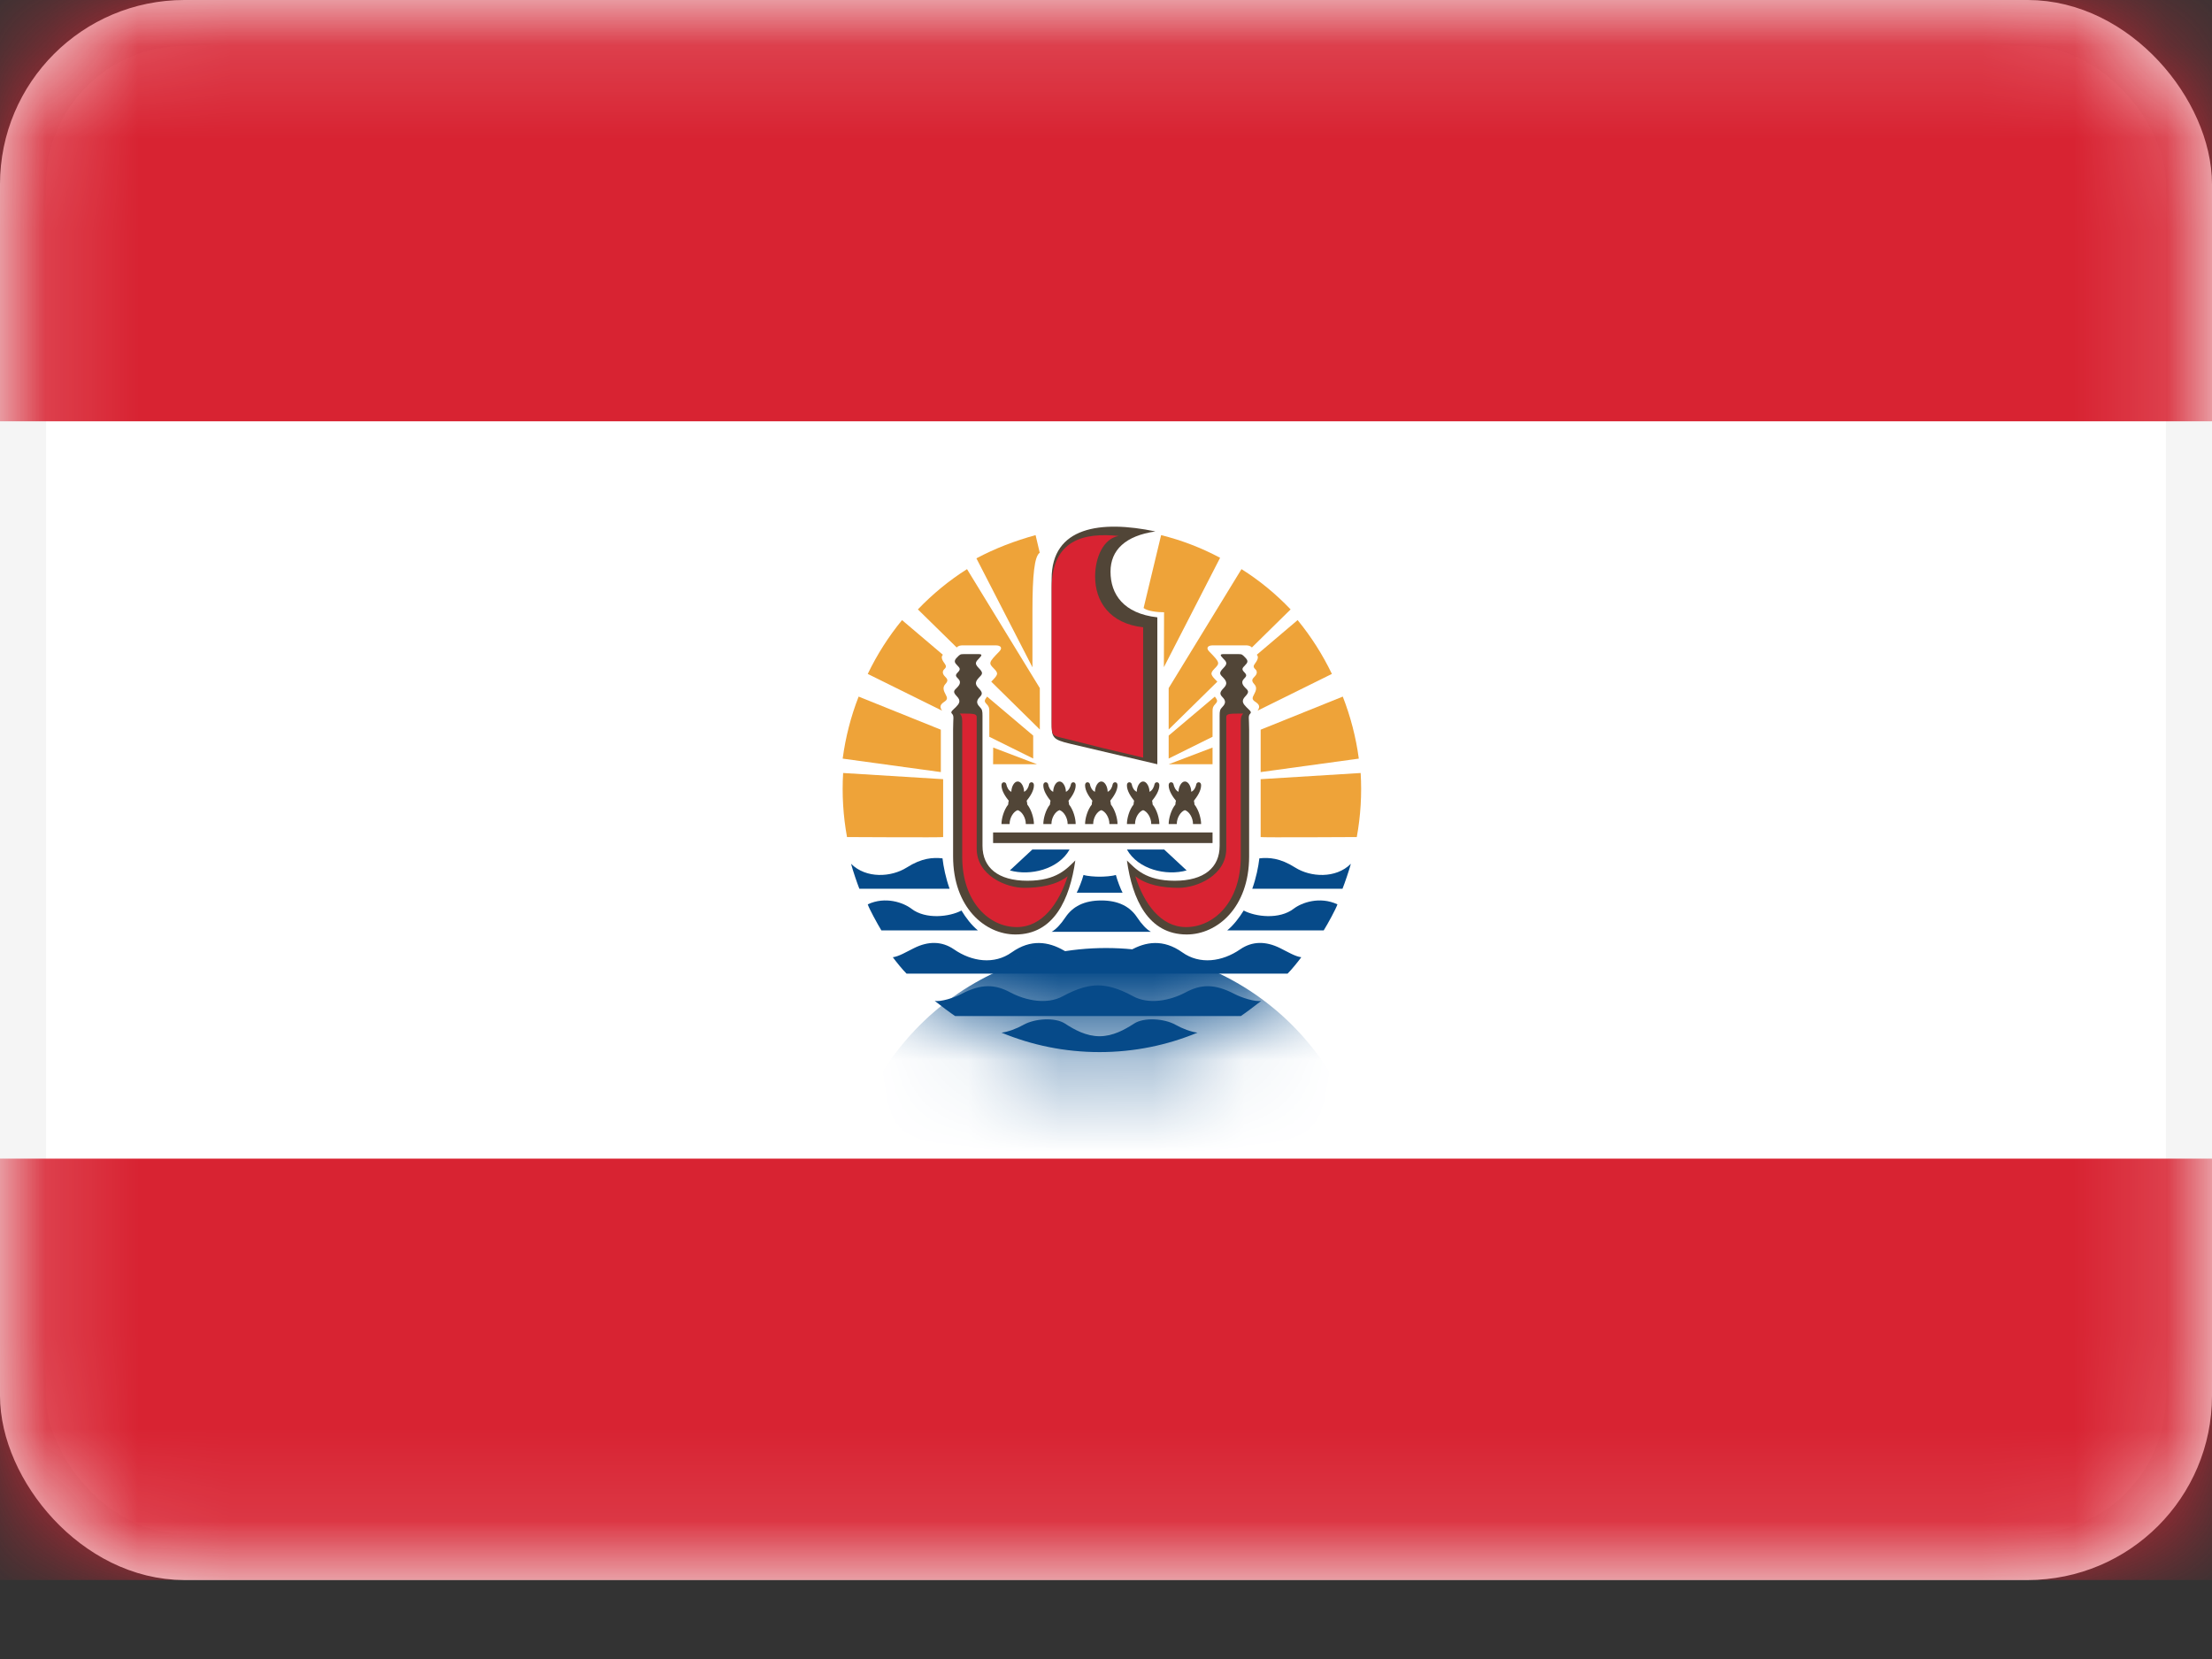 <svg width="24" height="18" viewBox="0 0 24 18" fill="none" xmlns="http://www.w3.org/2000/svg">
<rect x="0" y="0" width="24" height="18" fill="#333333" stroke="none"/>
<rect x="0.25" y="0.25" width="23.5" height="16.643" rx="1.75" fill="white" stroke="#F5F5F5" stroke-width="0.5"/>
<mask id="mask0" mask-type="alpha" maskUnits="userSpaceOnUse" x="0" y="0" width="24" height="18">
<rect x="0.25" y="0.25" width="23.5" height="16.643" rx="1.75" fill="white" stroke="white" stroke-width="0.5"/>
</mask>
<g mask="url(#mask0)">
<path fill-rule="evenodd" clip-rule="evenodd" d="M0 4.571H24V0H0V4.571Z" fill="#D82332"/>
<path fill-rule="evenodd" clip-rule="evenodd" d="M0 17.143H24V12.571H0V17.143Z" fill="#D82332"/>
<path fill-rule="evenodd" clip-rule="evenodd" d="M11.201 9.217L10.957 9.444C11.177 9.506 11.483 9.434 11.605 9.217H11.201" fill="#064A89"/>
<path fill-rule="evenodd" clip-rule="evenodd" d="M9.234 9.372C9.399 9.536 9.672 9.517 9.837 9.413C10.002 9.308 10.123 9.302 10.226 9.313C10.237 9.406 10.261 9.525 10.303 9.643H9.324C9.3 9.583 9.252 9.442 9.234 9.372" fill="#064A89"/>
<path fill-rule="evenodd" clip-rule="evenodd" d="M9.415 9.812C9.607 9.722 9.803 9.794 9.888 9.859C10.045 9.98 10.305 9.947 10.432 9.879C10.48 9.958 10.539 10.036 10.61 10.095H9.563C9.521 10.026 9.429 9.858 9.415 9.812" fill="#064A89"/>
<path fill-rule="evenodd" clip-rule="evenodd" d="M13.97 10.564C14.016 10.518 14.078 10.441 14.119 10.386C14.051 10.377 13.972 10.328 13.889 10.287C13.734 10.21 13.587 10.21 13.456 10.3C13.261 10.435 13.017 10.468 12.828 10.333C12.62 10.185 12.428 10.218 12.265 10.311C12.103 10.405 12 10.41 11.903 10.41C11.805 10.41 11.703 10.405 11.54 10.311C11.378 10.218 11.185 10.185 10.977 10.333C10.788 10.468 10.545 10.435 10.35 10.3C10.219 10.21 10.071 10.21 9.917 10.287C9.833 10.328 9.755 10.377 9.687 10.386C9.728 10.441 9.79 10.518 9.836 10.564H13.97" fill="#064A89"/>
<path fill-rule="evenodd" clip-rule="evenodd" d="M13.463 11.024C13.506 10.996 13.625 10.906 13.685 10.859C13.62 10.873 13.472 10.825 13.395 10.785C13.173 10.669 13.027 10.68 12.862 10.768C12.697 10.856 12.465 10.903 12.294 10.809C12.124 10.716 12.002 10.691 11.913 10.691C11.823 10.691 11.702 10.716 11.531 10.809C11.361 10.903 11.128 10.856 10.963 10.768C10.798 10.68 10.652 10.669 10.43 10.785C10.354 10.825 10.206 10.873 10.141 10.859C10.2 10.906 10.319 10.996 10.363 11.024H13.463" fill="#064A89"/>
<path fill-rule="evenodd" clip-rule="evenodd" d="M12.487 10.11C12.441 10.085 12.387 10.028 12.338 9.954C12.26 9.836 12.135 9.77 11.949 9.77C11.762 9.77 11.638 9.836 11.559 9.954C11.51 10.028 11.456 10.085 11.41 10.11H12.487" fill="#064A89"/>
<path fill-rule="evenodd" clip-rule="evenodd" d="M12.18 9.686C12.161 9.653 12.121 9.548 12.107 9.493C12.064 9.507 11.98 9.512 11.931 9.512C11.883 9.512 11.799 9.507 11.756 9.493C11.742 9.548 11.701 9.653 11.682 9.686H12.18" fill="#064A89"/>
<path fill-rule="evenodd" clip-rule="evenodd" d="M12.631 9.217L12.875 9.444C12.654 9.506 12.348 9.434 12.227 9.217H12.631" fill="#064A89"/>
<path fill-rule="evenodd" clip-rule="evenodd" d="M14.657 9.372C14.492 9.536 14.218 9.517 14.053 9.413C13.888 9.308 13.767 9.302 13.664 9.313C13.653 9.406 13.629 9.525 13.587 9.643H14.566C14.59 9.583 14.638 9.442 14.657 9.372" fill="#064A89"/>
<path fill-rule="evenodd" clip-rule="evenodd" d="M14.511 9.812C14.318 9.722 14.122 9.794 14.037 9.859C13.88 9.98 13.621 9.947 13.494 9.879C13.445 9.958 13.386 10.036 13.315 10.095H14.362C14.405 10.026 14.497 9.858 14.511 9.812" fill="#064A89"/>
<path fill-rule="evenodd" clip-rule="evenodd" d="M12.993 11.204C12.665 11.34 12.306 11.415 11.93 11.415C11.553 11.415 11.195 11.34 10.866 11.204C10.937 11.196 11.03 11.161 11.105 11.119C11.227 11.05 11.448 11.036 11.554 11.105C11.659 11.174 11.787 11.243 11.93 11.243C12.073 11.243 12.2 11.174 12.306 11.105C12.412 11.036 12.633 11.05 12.755 11.119C12.83 11.161 12.923 11.196 12.993 11.204" fill="#064A89"/>
<path fill-rule="evenodd" clip-rule="evenodd" d="M12.536 5.766C11.943 5.642 11.41 5.714 11.41 6.28C11.41 6.835 11.41 7.66 11.41 7.831C11.41 8.001 11.414 8.023 11.613 8.07C12.046 8.172 12.087 8.182 12.557 8.292V6.698C12.19 6.657 12.049 6.447 12.049 6.203C12.049 5.967 12.211 5.813 12.536 5.766" fill="#514537"/>
<path fill-rule="evenodd" clip-rule="evenodd" d="M11.018 10.139C10.688 10.139 10.341 9.847 10.341 9.292C10.341 8.737 10.341 8.038 10.341 7.912C10.341 7.787 10.355 7.769 10.326 7.74C10.309 7.723 10.345 7.698 10.37 7.673C10.406 7.636 10.431 7.605 10.382 7.555C10.332 7.504 10.353 7.491 10.384 7.46C10.416 7.428 10.428 7.397 10.398 7.366C10.368 7.336 10.361 7.326 10.394 7.293C10.426 7.26 10.413 7.247 10.386 7.219C10.359 7.192 10.346 7.172 10.38 7.137C10.414 7.102 10.417 7.097 10.456 7.097C10.495 7.097 10.581 7.097 10.618 7.097C10.656 7.097 10.657 7.109 10.625 7.141C10.584 7.183 10.572 7.199 10.618 7.247C10.665 7.294 10.663 7.31 10.633 7.34C10.589 7.385 10.569 7.416 10.614 7.463C10.66 7.509 10.664 7.529 10.629 7.564C10.595 7.599 10.591 7.63 10.629 7.669C10.658 7.698 10.66 7.715 10.66 7.768C10.66 8.082 10.66 8.94 10.66 9.177C10.66 9.413 10.828 9.556 11.147 9.556C11.467 9.556 11.575 9.424 11.667 9.336C11.607 9.759 11.434 10.139 11.018 10.139" fill="#514537"/>
<path fill-rule="evenodd" clip-rule="evenodd" d="M11.949 8.79C11.994 8.804 12.037 8.87 12.037 8.941H12.125C12.125 8.881 12.099 8.787 12.053 8.729C12.052 8.714 12.05 8.701 12.046 8.688C12.079 8.647 12.126 8.581 12.125 8.518C12.124 8.478 12.078 8.479 12.072 8.511C12.068 8.537 12.051 8.577 12.018 8.591C12.018 8.54 11.99 8.479 11.949 8.479C11.909 8.479 11.88 8.54 11.88 8.591C11.848 8.577 11.83 8.537 11.826 8.511C11.82 8.479 11.774 8.478 11.773 8.518C11.772 8.581 11.819 8.647 11.852 8.688C11.848 8.701 11.846 8.714 11.846 8.729C11.799 8.787 11.773 8.881 11.773 8.941H11.861C11.861 8.87 11.904 8.804 11.949 8.79" fill="#514537"/>
<path fill-rule="evenodd" clip-rule="evenodd" d="M11.496 8.79C11.54 8.804 11.584 8.87 11.584 8.941H11.671C11.671 8.881 11.646 8.787 11.599 8.729C11.598 8.714 11.596 8.701 11.593 8.688C11.626 8.647 11.673 8.581 11.671 8.518C11.671 8.478 11.624 8.479 11.619 8.511C11.614 8.537 11.597 8.577 11.565 8.591C11.565 8.54 11.536 8.479 11.496 8.479C11.455 8.479 11.427 8.54 11.427 8.591C11.394 8.577 11.377 8.537 11.373 8.511C11.367 8.479 11.321 8.478 11.32 8.518C11.318 8.581 11.366 8.647 11.398 8.688C11.395 8.701 11.393 8.714 11.392 8.729C11.345 8.787 11.32 8.881 11.32 8.941H11.408C11.408 8.87 11.451 8.804 11.496 8.79" fill="#514537"/>
<path fill-rule="evenodd" clip-rule="evenodd" d="M11.042 8.79C11.087 8.804 11.13 8.87 11.13 8.941H11.218C11.218 8.881 11.192 8.787 11.146 8.729C11.145 8.714 11.143 8.701 11.139 8.688C11.172 8.647 11.219 8.581 11.218 8.518C11.217 8.478 11.171 8.479 11.165 8.511C11.161 8.537 11.143 8.577 11.111 8.591C11.111 8.54 11.083 8.479 11.042 8.479C11.002 8.479 10.973 8.54 10.973 8.591C10.941 8.577 10.924 8.537 10.919 8.511C10.914 8.479 10.867 8.478 10.866 8.518C10.865 8.581 10.912 8.647 10.945 8.688C10.941 8.701 10.939 8.714 10.939 8.729C10.892 8.787 10.866 8.881 10.866 8.941H10.954C10.954 8.87 10.998 8.804 11.042 8.79" fill="#514537"/>
<path fill-rule="evenodd" clip-rule="evenodd" d="M12.403 8.79C12.358 8.804 12.315 8.87 12.315 8.941H12.227C12.227 8.881 12.252 8.787 12.299 8.729C12.3 8.714 12.302 8.701 12.305 8.688C12.273 8.647 12.225 8.581 12.227 8.518C12.228 8.478 12.274 8.479 12.28 8.511C12.284 8.537 12.301 8.577 12.334 8.591C12.334 8.54 12.362 8.479 12.403 8.479C12.443 8.479 12.472 8.54 12.472 8.591C12.504 8.577 12.521 8.537 12.526 8.511C12.531 8.479 12.578 8.478 12.579 8.518C12.58 8.581 12.533 8.647 12.5 8.688C12.503 8.701 12.505 8.714 12.506 8.729C12.553 8.787 12.579 8.881 12.579 8.941H12.491C12.491 8.87 12.447 8.804 12.403 8.79" fill="#514537"/>
<path fill-rule="evenodd" clip-rule="evenodd" d="M12.856 8.79C12.812 8.804 12.768 8.87 12.768 8.941H12.68C12.68 8.881 12.706 8.787 12.753 8.729C12.753 8.714 12.755 8.701 12.759 8.688C12.726 8.647 12.679 8.581 12.68 8.518C12.681 8.478 12.728 8.479 12.733 8.511C12.738 8.537 12.755 8.577 12.787 8.591C12.787 8.54 12.816 8.479 12.856 8.479C12.897 8.479 12.925 8.54 12.925 8.591C12.958 8.577 12.975 8.537 12.979 8.511C12.985 8.479 13.031 8.478 13.032 8.518C13.033 8.581 12.986 8.647 12.954 8.688C12.957 8.701 12.959 8.714 12.96 8.729C13.006 8.787 13.032 8.881 13.032 8.941H12.944C12.944 8.87 12.901 8.804 12.856 8.79" fill="#514537"/>
<path fill-rule="evenodd" clip-rule="evenodd" d="M10.775 9.032H13.156V9.147H10.775V9.032Z" fill="#514537"/>
<path fill-rule="evenodd" clip-rule="evenodd" d="M12.876 10.139C13.206 10.139 13.553 9.847 13.553 9.292C13.553 8.737 13.553 8.038 13.553 7.912C13.553 7.787 13.539 7.769 13.567 7.74C13.584 7.723 13.548 7.698 13.524 7.673C13.488 7.636 13.463 7.605 13.512 7.555C13.561 7.504 13.54 7.491 13.509 7.46C13.478 7.428 13.466 7.397 13.496 7.366C13.525 7.336 13.532 7.326 13.5 7.293C13.467 7.26 13.481 7.247 13.508 7.219C13.535 7.192 13.548 7.172 13.513 7.137C13.479 7.102 13.477 7.097 13.437 7.097C13.398 7.097 13.313 7.097 13.275 7.097C13.237 7.097 13.236 7.109 13.268 7.141C13.31 7.183 13.322 7.199 13.275 7.247C13.229 7.294 13.23 7.31 13.26 7.34C13.305 7.385 13.324 7.416 13.279 7.463C13.234 7.509 13.23 7.529 13.264 7.564C13.299 7.599 13.302 7.63 13.264 7.669C13.235 7.698 13.233 7.715 13.233 7.768C13.233 8.082 13.233 8.94 13.233 9.177C13.233 9.413 13.065 9.556 12.746 9.556C12.427 9.556 12.319 9.424 12.227 9.336C12.286 9.759 12.459 10.139 12.876 10.139" fill="#514537"/>
<path fill-rule="evenodd" clip-rule="evenodd" d="M10.775 8.292C10.775 8.292 10.776 8.211 10.776 8.111L11.252 8.292L10.775 8.292" fill="#EEA339"/>
<path fill-rule="evenodd" clip-rule="evenodd" d="M10.208 8.377L9.143 8.231C9.174 7.999 9.232 7.773 9.316 7.558L10.208 7.917V8.377" fill="#EEA339"/>
<path fill-rule="evenodd" clip-rule="evenodd" d="M12.408 6.597L12.598 5.806C12.819 5.861 13.034 5.943 13.238 6.052L12.628 7.239L12.63 6.643C12.56 6.643 12.451 6.632 12.408 6.597" fill="#EEA339"/>
<path fill-rule="evenodd" clip-rule="evenodd" d="M10.233 8.454L9.148 8.387C9.134 8.618 9.148 8.852 9.19 9.082C9.19 9.082 10.233 9.088 10.233 9.082V8.454" fill="#EEA339"/>
<path fill-rule="evenodd" clip-rule="evenodd" d="M10.222 7.711C10.187 7.664 10.209 7.639 10.246 7.614C10.284 7.589 10.279 7.57 10.26 7.535C10.241 7.499 10.222 7.46 10.257 7.422C10.293 7.383 10.279 7.367 10.252 7.339C10.225 7.312 10.222 7.282 10.246 7.26C10.271 7.238 10.265 7.221 10.249 7.199C10.233 7.177 10.201 7.132 10.23 7.104L9.787 6.728C9.641 6.906 9.516 7.102 9.415 7.312L10.222 7.711" fill="#EEA339"/>
<path fill-rule="evenodd" clip-rule="evenodd" d="M11.282 7.915L10.755 7.396C10.829 7.32 10.837 7.308 10.784 7.254C10.726 7.196 10.724 7.189 10.841 7.07C10.881 7.03 10.859 7.002 10.802 7.002C10.745 7.002 10.484 7.002 10.455 7.002C10.425 7.002 10.401 7.003 10.38 7.025L9.959 6.612C10.12 6.444 10.299 6.297 10.492 6.175L11.282 7.466V7.915" fill="#EEA339"/>
<path fill-rule="evenodd" clip-rule="evenodd" d="M10.734 7.994C10.734 7.865 10.734 7.737 10.734 7.719C10.734 7.681 10.731 7.666 10.701 7.635C10.672 7.605 10.687 7.591 10.71 7.558L11.21 7.981V8.23L10.734 7.994" fill="#EEA339"/>
<path fill-rule="evenodd" clip-rule="evenodd" d="M11.202 7.24C11.202 6.992 11.202 6.762 11.202 6.63C11.202 6.234 11.224 6.036 11.281 5.997L11.236 5.806C11.014 5.867 10.798 5.949 10.594 6.058L11.202 7.24" fill="#EEA339"/>
<path fill-rule="evenodd" clip-rule="evenodd" d="M13.156 8.292C13.156 8.292 13.156 8.211 13.156 8.111L12.68 8.292L13.156 8.292" fill="#EEA339"/>
<path fill-rule="evenodd" clip-rule="evenodd" d="M13.678 8.377L14.743 8.231C14.712 7.999 14.653 7.773 14.569 7.558L13.678 7.917V8.377" fill="#EEA339"/>
<path fill-rule="evenodd" clip-rule="evenodd" d="M13.678 8.454L14.763 8.387C14.777 8.618 14.763 8.852 14.721 9.082C14.721 9.082 13.678 9.088 13.678 9.082V8.454" fill="#EEA339"/>
<path fill-rule="evenodd" clip-rule="evenodd" d="M13.644 7.711C13.679 7.664 13.657 7.639 13.619 7.614C13.581 7.589 13.587 7.57 13.606 7.535C13.625 7.499 13.644 7.46 13.608 7.422C13.573 7.383 13.587 7.367 13.614 7.339C13.641 7.312 13.644 7.282 13.619 7.26C13.595 7.238 13.6 7.221 13.617 7.199C13.633 7.177 13.665 7.132 13.636 7.104L14.079 6.728C14.225 6.906 14.35 7.102 14.451 7.312L13.644 7.711" fill="#EEA339"/>
<path fill-rule="evenodd" clip-rule="evenodd" d="M12.68 7.915L13.208 7.396C13.133 7.32 13.126 7.308 13.178 7.254C13.236 7.196 13.238 7.189 13.121 7.07C13.081 7.03 13.104 7.002 13.16 7.002C13.217 7.002 13.478 7.002 13.508 7.002C13.538 7.002 13.561 7.003 13.583 7.025L14.003 6.612C13.843 6.444 13.664 6.297 13.47 6.175L12.68 7.466V7.915" fill="#EEA339"/>
<path fill-rule="evenodd" clip-rule="evenodd" d="M13.156 7.994C13.156 7.865 13.156 7.737 13.156 7.719C13.156 7.681 13.159 7.666 13.189 7.635C13.218 7.605 13.204 7.591 13.181 7.558L12.68 7.981V8.23L13.156 7.994" fill="#EEA339"/>
<path fill-rule="evenodd" clip-rule="evenodd" d="M10.413 7.742C10.432 7.761 10.44 7.78 10.44 7.827C10.44 7.874 10.44 8.897 10.44 9.298C10.44 9.787 10.732 10.059 11.032 10.059C11.308 10.059 11.489 9.804 11.584 9.507C11.462 9.603 11.284 9.633 11.113 9.633C10.916 9.633 10.597 9.499 10.597 9.207C10.597 8.938 10.597 7.94 10.597 7.78C10.597 7.742 10.559 7.742 10.413 7.742" fill="#D82332"/>
<path fill-rule="evenodd" clip-rule="evenodd" d="M12.138 5.815C11.761 5.776 11.411 5.856 11.411 6.379C11.411 6.929 11.411 7.599 11.411 7.768C11.411 8 11.393 7.973 11.586 8.021C11.937 8.11 11.977 8.121 12.403 8.22V6.806C12.039 6.766 11.882 6.524 11.882 6.256C11.882 6.043 11.975 5.842 12.138 5.815" fill="#D82332"/>
<path fill-rule="evenodd" clip-rule="evenodd" d="M13.489 7.742C13.47 7.761 13.462 7.78 13.462 7.827C13.462 7.874 13.462 8.897 13.462 9.298C13.462 9.787 13.17 10.059 12.869 10.059C12.594 10.059 12.412 9.804 12.318 9.507C12.439 9.603 12.618 9.633 12.788 9.633C12.986 9.633 13.305 9.499 13.305 9.207C13.305 8.938 13.305 7.94 13.305 7.78C13.305 7.742 13.343 7.742 13.489 7.742" fill="#D82332"/>
<mask id="mask1" mask-type="alpha" maskUnits="userSpaceOnUse" x="9" y="5" width="6" height="7">
<path fill-rule="evenodd" clip-rule="evenodd" d="M12 11.429C13.578 11.429 14.857 10.149 14.857 8.571C14.857 6.993 13.578 5.714 12 5.714C10.422 5.714 9.143 6.993 9.143 8.571C9.143 10.149 10.422 11.429 12 11.429Z" fill="white"/>
</mask>
<g mask="url(#mask1)">
<path fill-rule="evenodd" clip-rule="evenodd" d="M12 16C13.578 16 14.857 14.721 14.857 13.143C14.857 11.565 13.578 10.286 12 10.286C10.422 10.286 9.143 11.565 9.143 13.143C9.143 14.721 10.422 16 12 16Z" fill="#064A89"/>
</g>
</g>
</svg>
